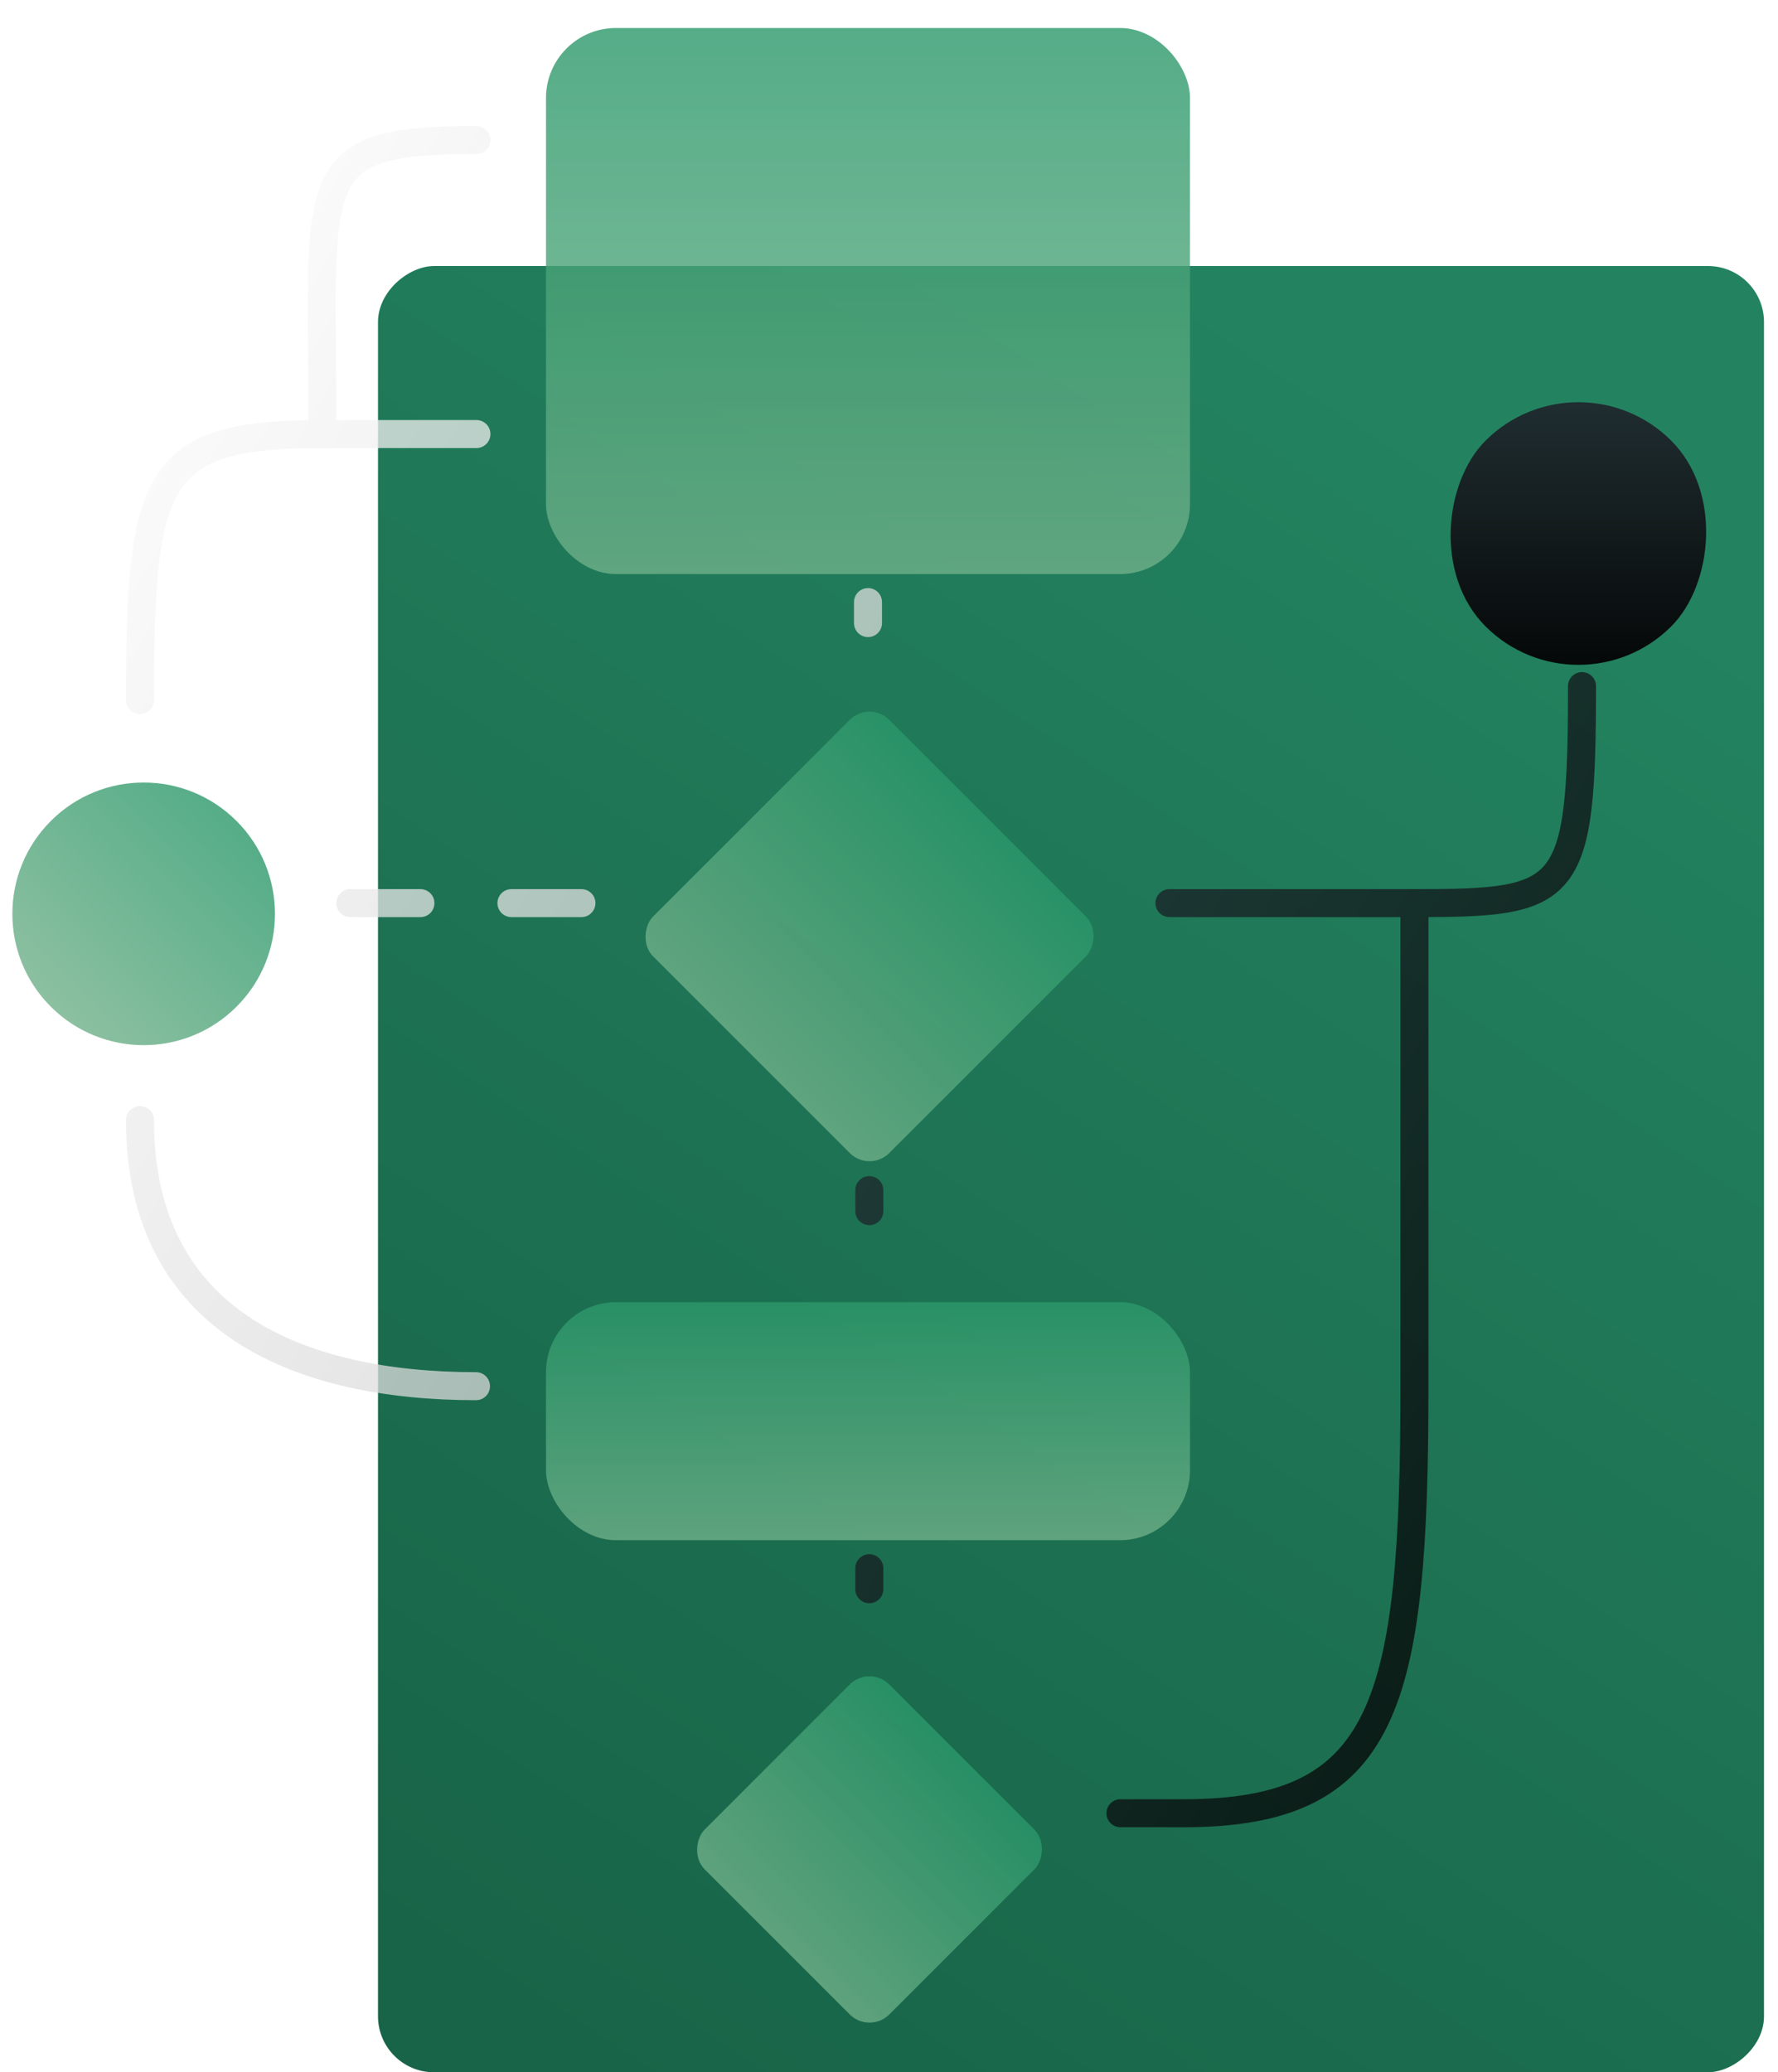 <svg width="127" height="148" viewBox="0 0 127 148" fill="none" xmlns="http://www.w3.org/2000/svg">
<rect x="27" y="148" width="129" height="99" rx="4" transform="rotate(-90 27 148)" fill="url(#paint0_linear_1281_3010)"/>
<g opacity="0.8" filter="url(#filter0_d_1281_3010)">
<rect x="39" y="91" width="46" height="17" rx="5" fill="url(#paint1_linear_1281_3010)"/>
</g>
<g opacity="0.8" filter="url(#filter1_d_1281_3010)">
<rect x="39" width="46" height="39" rx="5" fill="url(#paint2_linear_1281_3010)"/>
</g>
<g opacity="0.8" filter="url(#filter2_d_1281_3010)">
<rect x="62.109" y="48" width="23.873" height="23.873" rx="2" transform="rotate(45 62.109 48)" fill="url(#paint3_linear_1281_3010)"/>
</g>
<path d="M3.63 58.634C7.293 54.971 13.231 54.971 16.894 58.634C20.556 62.297 20.556 68.235 16.894 71.898C13.231 75.56 7.293 75.56 3.63 71.898C-0.033 68.235 -0.033 62.297 3.63 58.634Z" fill="url(#paint4_linear_1281_3010)" fill-opacity="0.8"/>
<g opacity="0.8" filter="url(#filter3_d_1281_3010)">
<rect x="62.109" y="116.891" width="18.662" height="18.662" rx="2" transform="rotate(45 62.109 116.891)" fill="url(#paint5_linear_1281_3010)"/>
</g>
<g filter="url(#filter4_d_1281_3010)">
<rect x="112.742" y="20.84" width="18.758" height="18.758" rx="9.379" transform="rotate(45 112.742 20.84)" fill="url(#paint6_linear_1281_3010)"/>
</g>
<path opacity="0.75" d="M23.031 31C23.031 31 17.583 31 34.031 31M23.031 31C23.031 12.5 21.531 10 34.031 10M23.031 31C11.031 31 10 34 10 50M41.531 64.5H36.531M30.031 64.5H25.031M62 43V44.5M34 99C21.5 99 10 94.5 10 80" stroke="url(#paint7_linear_1281_3010)" stroke-width="2" stroke-linecap="round"/>
<path opacity="0.8" d="M101.031 64.5V99C101.031 121.8 99.031 129.5 84.531 129.5H80.031M101.031 64.5H83.531M101.031 64.5C112.031 64.5 113 64 113 49M62.095 85V86.5M62.094 112V113.5" stroke="url(#paint8_linear_1281_3010)" stroke-width="2" stroke-linecap="round"/>
<defs>
<filter id="filter0_d_1281_3010" x="37" y="91" width="50" height="21" filterUnits="userSpaceOnUse" color-interpolation-filters="sRGB">
<feFlood flood-opacity="0" result="BackgroundImageFix"/>
<feColorMatrix in="SourceAlpha" type="matrix" values="0 0 0 0 0 0 0 0 0 0 0 0 0 0 0 0 0 0 127 0" result="hardAlpha"/>
<feOffset dy="2"/>
<feGaussianBlur stdDeviation="1"/>
<feComposite in2="hardAlpha" operator="out"/>
<feColorMatrix type="matrix" values="0 0 0 0 0 0 0 0 0 0 0 0 0 0 0 0 0 0 0.25 0"/>
<feBlend mode="normal" in2="BackgroundImageFix" result="effect1_dropShadow_1281_3010"/>
<feBlend mode="normal" in="SourceGraphic" in2="effect1_dropShadow_1281_3010" result="shape"/>
</filter>
<filter id="filter1_d_1281_3010" x="37" y="0" width="50" height="43" filterUnits="userSpaceOnUse" color-interpolation-filters="sRGB">
<feFlood flood-opacity="0" result="BackgroundImageFix"/>
<feColorMatrix in="SourceAlpha" type="matrix" values="0 0 0 0 0 0 0 0 0 0 0 0 0 0 0 0 0 0 127 0" result="hardAlpha"/>
<feOffset dy="2"/>
<feGaussianBlur stdDeviation="1"/>
<feComposite in2="hardAlpha" operator="out"/>
<feColorMatrix type="matrix" values="0 0 0 0 0 0 0 0 0 0 0 0 0 0 0 0 0 0 0.25 0"/>
<feBlend mode="normal" in2="BackgroundImageFix" result="effect1_dropShadow_1281_3010"/>
<feBlend mode="normal" in="SourceGraphic" in2="effect1_dropShadow_1281_3010" result="shape"/>
</filter>
<filter id="filter2_d_1281_3010" x="44.055" y="48.828" width="36.109" height="36.105" filterUnits="userSpaceOnUse" color-interpolation-filters="sRGB">
<feFlood flood-opacity="0" result="BackgroundImageFix"/>
<feColorMatrix in="SourceAlpha" type="matrix" values="0 0 0 0 0 0 0 0 0 0 0 0 0 0 0 0 0 0 127 0" result="hardAlpha"/>
<feOffset dy="2"/>
<feGaussianBlur stdDeviation="1"/>
<feComposite in2="hardAlpha" operator="out"/>
<feColorMatrix type="matrix" values="0 0 0 0 0 0 0 0 0 0 0 0 0 0 0 0 0 0 0.25 0"/>
<feBlend mode="normal" in2="BackgroundImageFix" result="effect1_dropShadow_1281_3010"/>
<feBlend mode="normal" in="SourceGraphic" in2="effect1_dropShadow_1281_3010" result="shape"/>
</filter>
<filter id="filter3_d_1281_3010" x="47.742" y="117.719" width="28.734" height="28.734" filterUnits="userSpaceOnUse" color-interpolation-filters="sRGB">
<feFlood flood-opacity="0" result="BackgroundImageFix"/>
<feColorMatrix in="SourceAlpha" type="matrix" values="0 0 0 0 0 0 0 0 0 0 0 0 0 0 0 0 0 0 127 0" result="hardAlpha"/>
<feOffset dy="2"/>
<feGaussianBlur stdDeviation="1"/>
<feComposite in2="hardAlpha" operator="out"/>
<feColorMatrix type="matrix" values="0 0 0 0 0 0 0 0 0 0 0 0 0 0 0 0 0 0 0.25 0"/>
<feBlend mode="normal" in2="BackgroundImageFix" result="effect1_dropShadow_1281_3010"/>
<feBlend mode="normal" in="SourceGraphic" in2="effect1_dropShadow_1281_3010" result="shape"/>
</filter>
<filter id="filter4_d_1281_3010" x="99.359" y="24.727" width="26.766" height="26.758" filterUnits="userSpaceOnUse" color-interpolation-filters="sRGB">
<feFlood flood-opacity="0" result="BackgroundImageFix"/>
<feColorMatrix in="SourceAlpha" type="matrix" values="0 0 0 0 0 0 0 0 0 0 0 0 0 0 0 0 0 0 127 0" result="hardAlpha"/>
<feOffset dy="4"/>
<feGaussianBlur stdDeviation="2"/>
<feComposite in2="hardAlpha" operator="out"/>
<feColorMatrix type="matrix" values="0 0 0 0 0 0 0 0 0 0 0 0 0 0 0 0 0 0 0.25 0"/>
<feBlend mode="normal" in2="BackgroundImageFix" result="effect1_dropShadow_1281_3010"/>
<feBlend mode="normal" in="SourceGraphic" in2="effect1_dropShadow_1281_3010" result="shape"/>
</filter>
<linearGradient id="paint0_linear_1281_3010" x1="37.661" y1="148" x2="149.182" y2="221.892" gradientUnits="userSpaceOnUse">
<stop stop-color="#186448"/>
<stop offset="1" stop-color="#238360"/>
</linearGradient>
<linearGradient id="paint1_linear_1281_3010" x1="62" y1="91" x2="62" y2="108" gradientUnits="userSpaceOnUse">
<stop stop-color="#2B986A"/>
<stop offset="1" stop-color="#6FB089"/>
</linearGradient>
<linearGradient id="paint2_linear_1281_3010" x1="62" y1="0" x2="62" y2="39" gradientUnits="userSpaceOnUse">
<stop stop-color="#2B986A"/>
<stop offset="1" stop-color="#6FB089"/>
</linearGradient>
<linearGradient id="paint3_linear_1281_3010" x1="74.046" y1="48" x2="74.046" y2="71.873" gradientUnits="userSpaceOnUse">
<stop stop-color="#2B986A"/>
<stop offset="1" stop-color="#6FB089"/>
</linearGradient>
<linearGradient id="paint4_linear_1281_3010" x1="16.898" y1="58.632" x2="3.634" y2="71.896" gradientUnits="userSpaceOnUse">
<stop stop-color="#2B986A"/>
<stop offset="1" stop-color="#6FB089"/>
</linearGradient>
<linearGradient id="paint5_linear_1281_3010" x1="71.44" y1="116.891" x2="71.44" y2="135.552" gradientUnits="userSpaceOnUse">
<stop stop-color="#2B986A"/>
<stop offset="1" stop-color="#6FB089"/>
</linearGradient>
<linearGradient id="paint6_linear_1281_3010" x1="112.742" y1="20.84" x2="131.5" y2="39.598" gradientUnits="userSpaceOnUse">
<stop stop-color="#253539"/>
<stop offset="1"/>
</linearGradient>
<linearGradient id="paint7_linear_1281_3010" x1="10" y1="10" x2="87.533" y2="55.3" gradientUnits="userSpaceOnUse">
<stop stop-color="white"/>
<stop offset="1" stop-color="#CCCCCC"/>
</linearGradient>
<linearGradient id="paint8_linear_1281_3010" x1="62.094" y1="49" x2="134.822" y2="94.992" gradientUnits="userSpaceOnUse">
<stop stop-color="#253539"/>
<stop offset="1"/>
</linearGradient>
</defs>
</svg>
